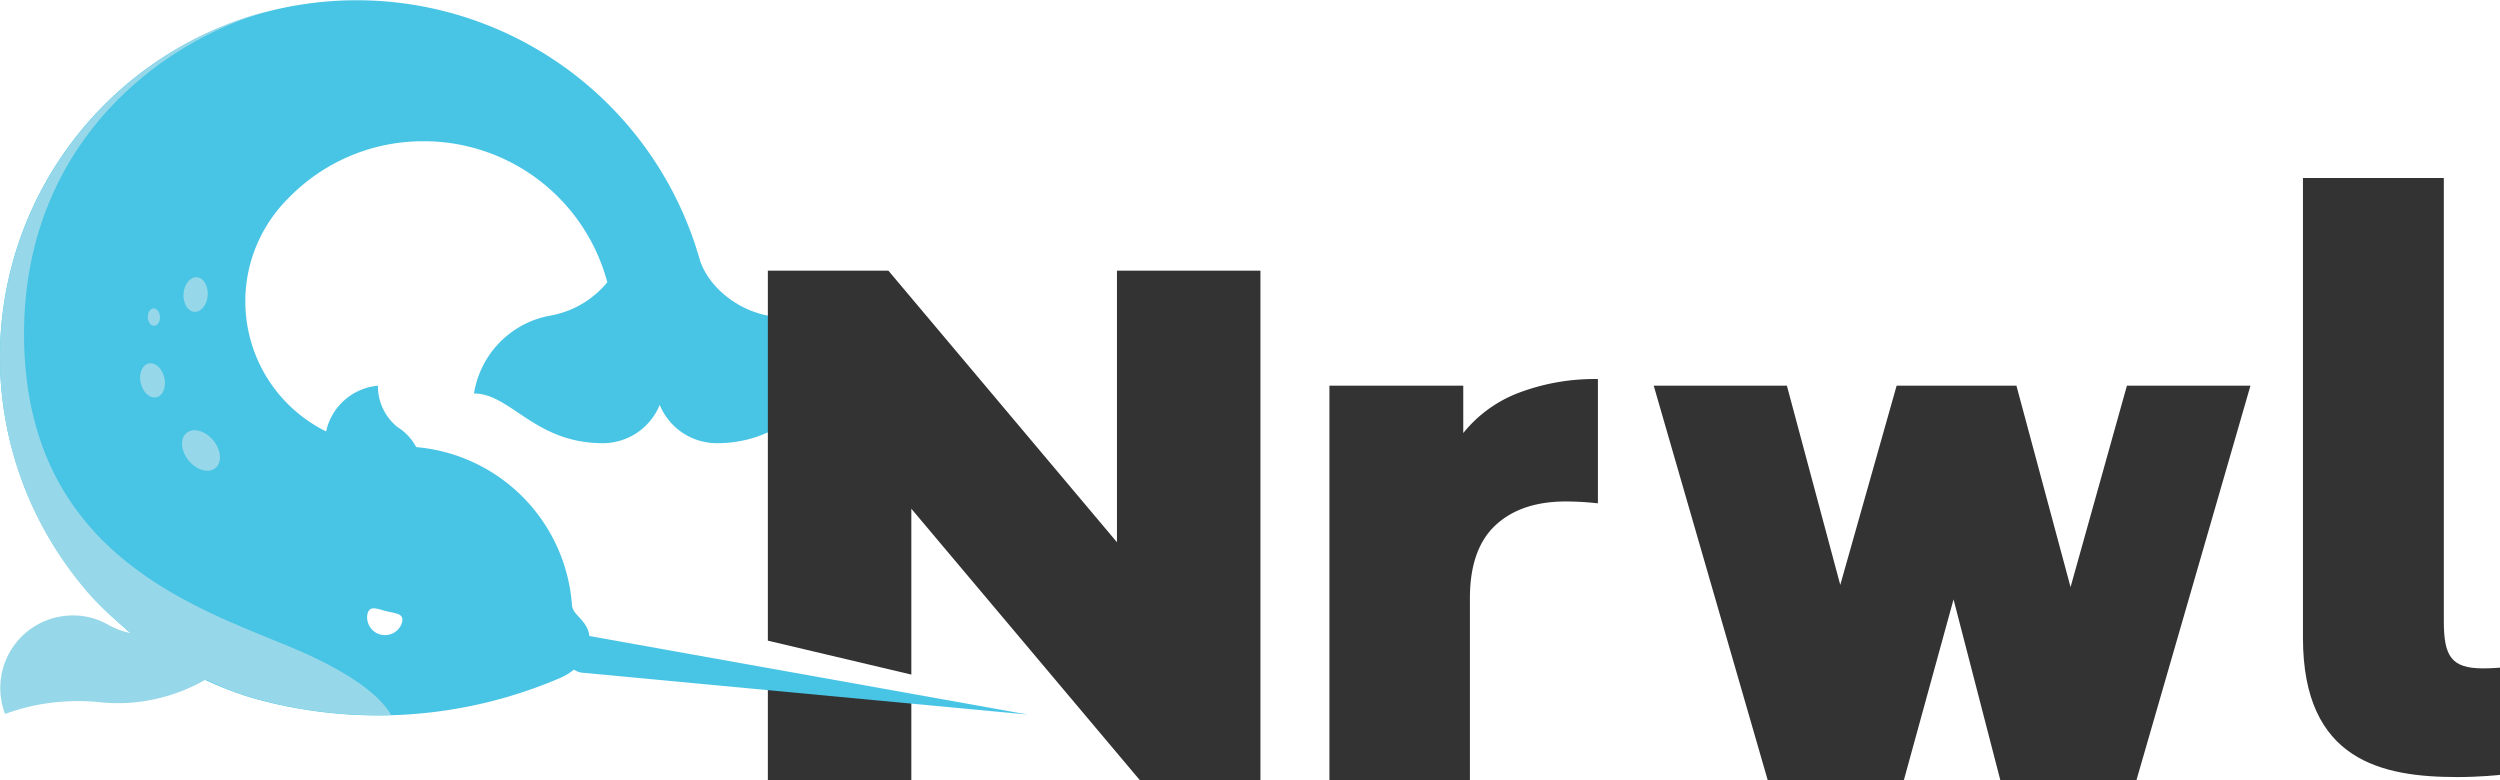 <?xml version="1.0"?>
<svg xmlns="http://www.w3.org/2000/svg" viewBox="0 0 402.32 125.56" width="402.32" height="125.56"><defs><style>.cls-1{fill:#333;}.cls-2{fill:#48c4e5;}.cls-3{fill:#96d8e9;}</style></defs><title>Nrwl_ColorHorizontal</title><g id="Layer_2" data-name="Layer 2"><g id="Color_on_white_horizontal" data-name="Color on white horizontal"><g id="LOGO"><polygon class="cls-1" points="123.57 110.88 123.57 125.56 146.66 125.56 146.66 113.05 123.57 110.88"></polygon><g id="whale"><g id="bdy"><path id="tusk" class="cls-2" d="M91.06,105.25a3,3,0,0,1,3-3l.27,0h0c.19,0,.16,0,.63.12L165.42,115l-71.81-6.75h0A3,3,0,0,1,91.06,105.25Z"></path><path class="cls-2" d="M123.92,50.82l-.19,0C119,50,114.27,46.52,112.67,42h0A57.4,57.4,0,1,0,40.3,112.24,74.29,74.29,0,0,0,90.38,109c3.78-1.79,4.45-4.63,4.45-6.48s-1.64-3.07-2.24-3.89a2.31,2.31,0,0,1-.54-1.18h0A27.51,27.51,0,0,0,64.61,71.85H62.84a23.35,23.35,0,0,1-16.68-39.7,30.16,30.16,0,0,1,22-9.42A30.55,30.55,0,0,1,97.73,45.42a15.3,15.3,0,0,1-9.11,5.36A15.15,15.15,0,0,0,76.28,63.32c5.88,0,9.79,8,20.71,8a9.91,9.91,0,0,0,9.18-6.16,9.93,9.93,0,0,0,9.19,6.16,19.61,19.61,0,0,0,8.56-1.9Zm-64.79,48c.35-1.46,1.52-.84,3.06-.46s2.86.36,2.51,1.81a2.87,2.87,0,0,1-5.57-1.35Z"></path><g id="right_fin" data-name="right fin"><path class="cls-2" d="M52.48,69.43a9.4,9.4,0,0,1,8.34-7.36v0A8.43,8.43,0,0,0,64,68.75,8.38,8.38,0,0,1,67,72v3H52.48Z"></path></g></g><g id="highlights"><path class="cls-3" d="M12.87,93.84A57.61,57.61,0,0,1,43.34,1.73C24.71,7,3.87,24,3.87,53.73c0,37.66,31.34,45,45.91,51.72,8.85,4.11,12,7.56,13.19,9.64q-1.08,0-2.16,0a73.81,73.81,0,0,1-20.51-2.88c-6.84-2.07-14.65-6.64-20.1-10.93.77.11-3.85-2.6-8.39-8.82"></path><ellipse class="cls-3" cx="24.55" cy="61.21" rx="1.95" ry="2.79" transform="translate(-13.18 7.12) rotate(-13.04)"></ellipse><ellipse class="cls-3" cx="32.35" cy="72.49" rx="2.56" ry="3.66" transform="translate(-38.7 37.09) rotate(-39.46)"></ellipse><ellipse class="cls-3" cx="31.48" cy="47.4" rx="2.79" ry="1.95" transform="translate(-18.05 75.4) rotate(-85.89)"></ellipse><ellipse class="cls-3" cx="24.76" cy="51.03" rx="0.98" ry="1.4" transform="translate(-2.13 1.09) rotate(-2.42)"></ellipse><path id="left_fin" data-name="left fin" class="cls-3" d="M38.18,105.66a28.78,28.78,0,0,1-15,7.18q-1.21.18-2.46.27A29.56,29.56,0,0,1,16,113h0a33.79,33.79,0,0,0-5.7-.1,33.3,33.3,0,0,0-9.48,2h0a11.67,11.67,0,0,1,10.1-15.83,11.4,11.4,0,0,1,6.55,1.5h0A12,12,0,0,0,24,102.09a11.63,11.63,0,0,0,5.8-2s1.34-1.17,4.5.87C38.89,103.94,38.18,105.66,38.18,105.66Z"></path></g></g><polygon class="cls-1" points="179.75 43.56 179.75 87.26 142.97 43.56 123.57 43.56 123.57 103.1 146.66 108.56 146.66 81.87 183.44 125.56 202.84 125.56 202.84 43.56 179.75 43.56"></polygon><path class="cls-1" d="M244.47,63.19A34.5,34.5,0,0,1,257.15,61v20A48.15,48.15,0,0,0,252,80.7q-7.26,0-11.37,3.86T236.55,96.4v29.16H213.94V62.07h21.54v7.62A21,21,0,0,1,244.47,63.19Z"></path><path class="cls-1" d="M362.16,62.07l-18.35,63.49h-21.9l-7.53-29.1-8,29.1H284.48L266.13,62.07h21.43l8.59,32.06,9.07-32.06H324.5l8.71,32.41,9.07-32.41Z"></path><path class="cls-1" d="M393.28,28.64H370.61v74c0,19.88,12.84,22.41,24.89,22.41,3.67,0,6.82-.35,6.82-.35V107.44s-1.31.12-2.75.12c-5.11,0-6.29-2-6.29-7.59Z"></path></g></g></g></svg>